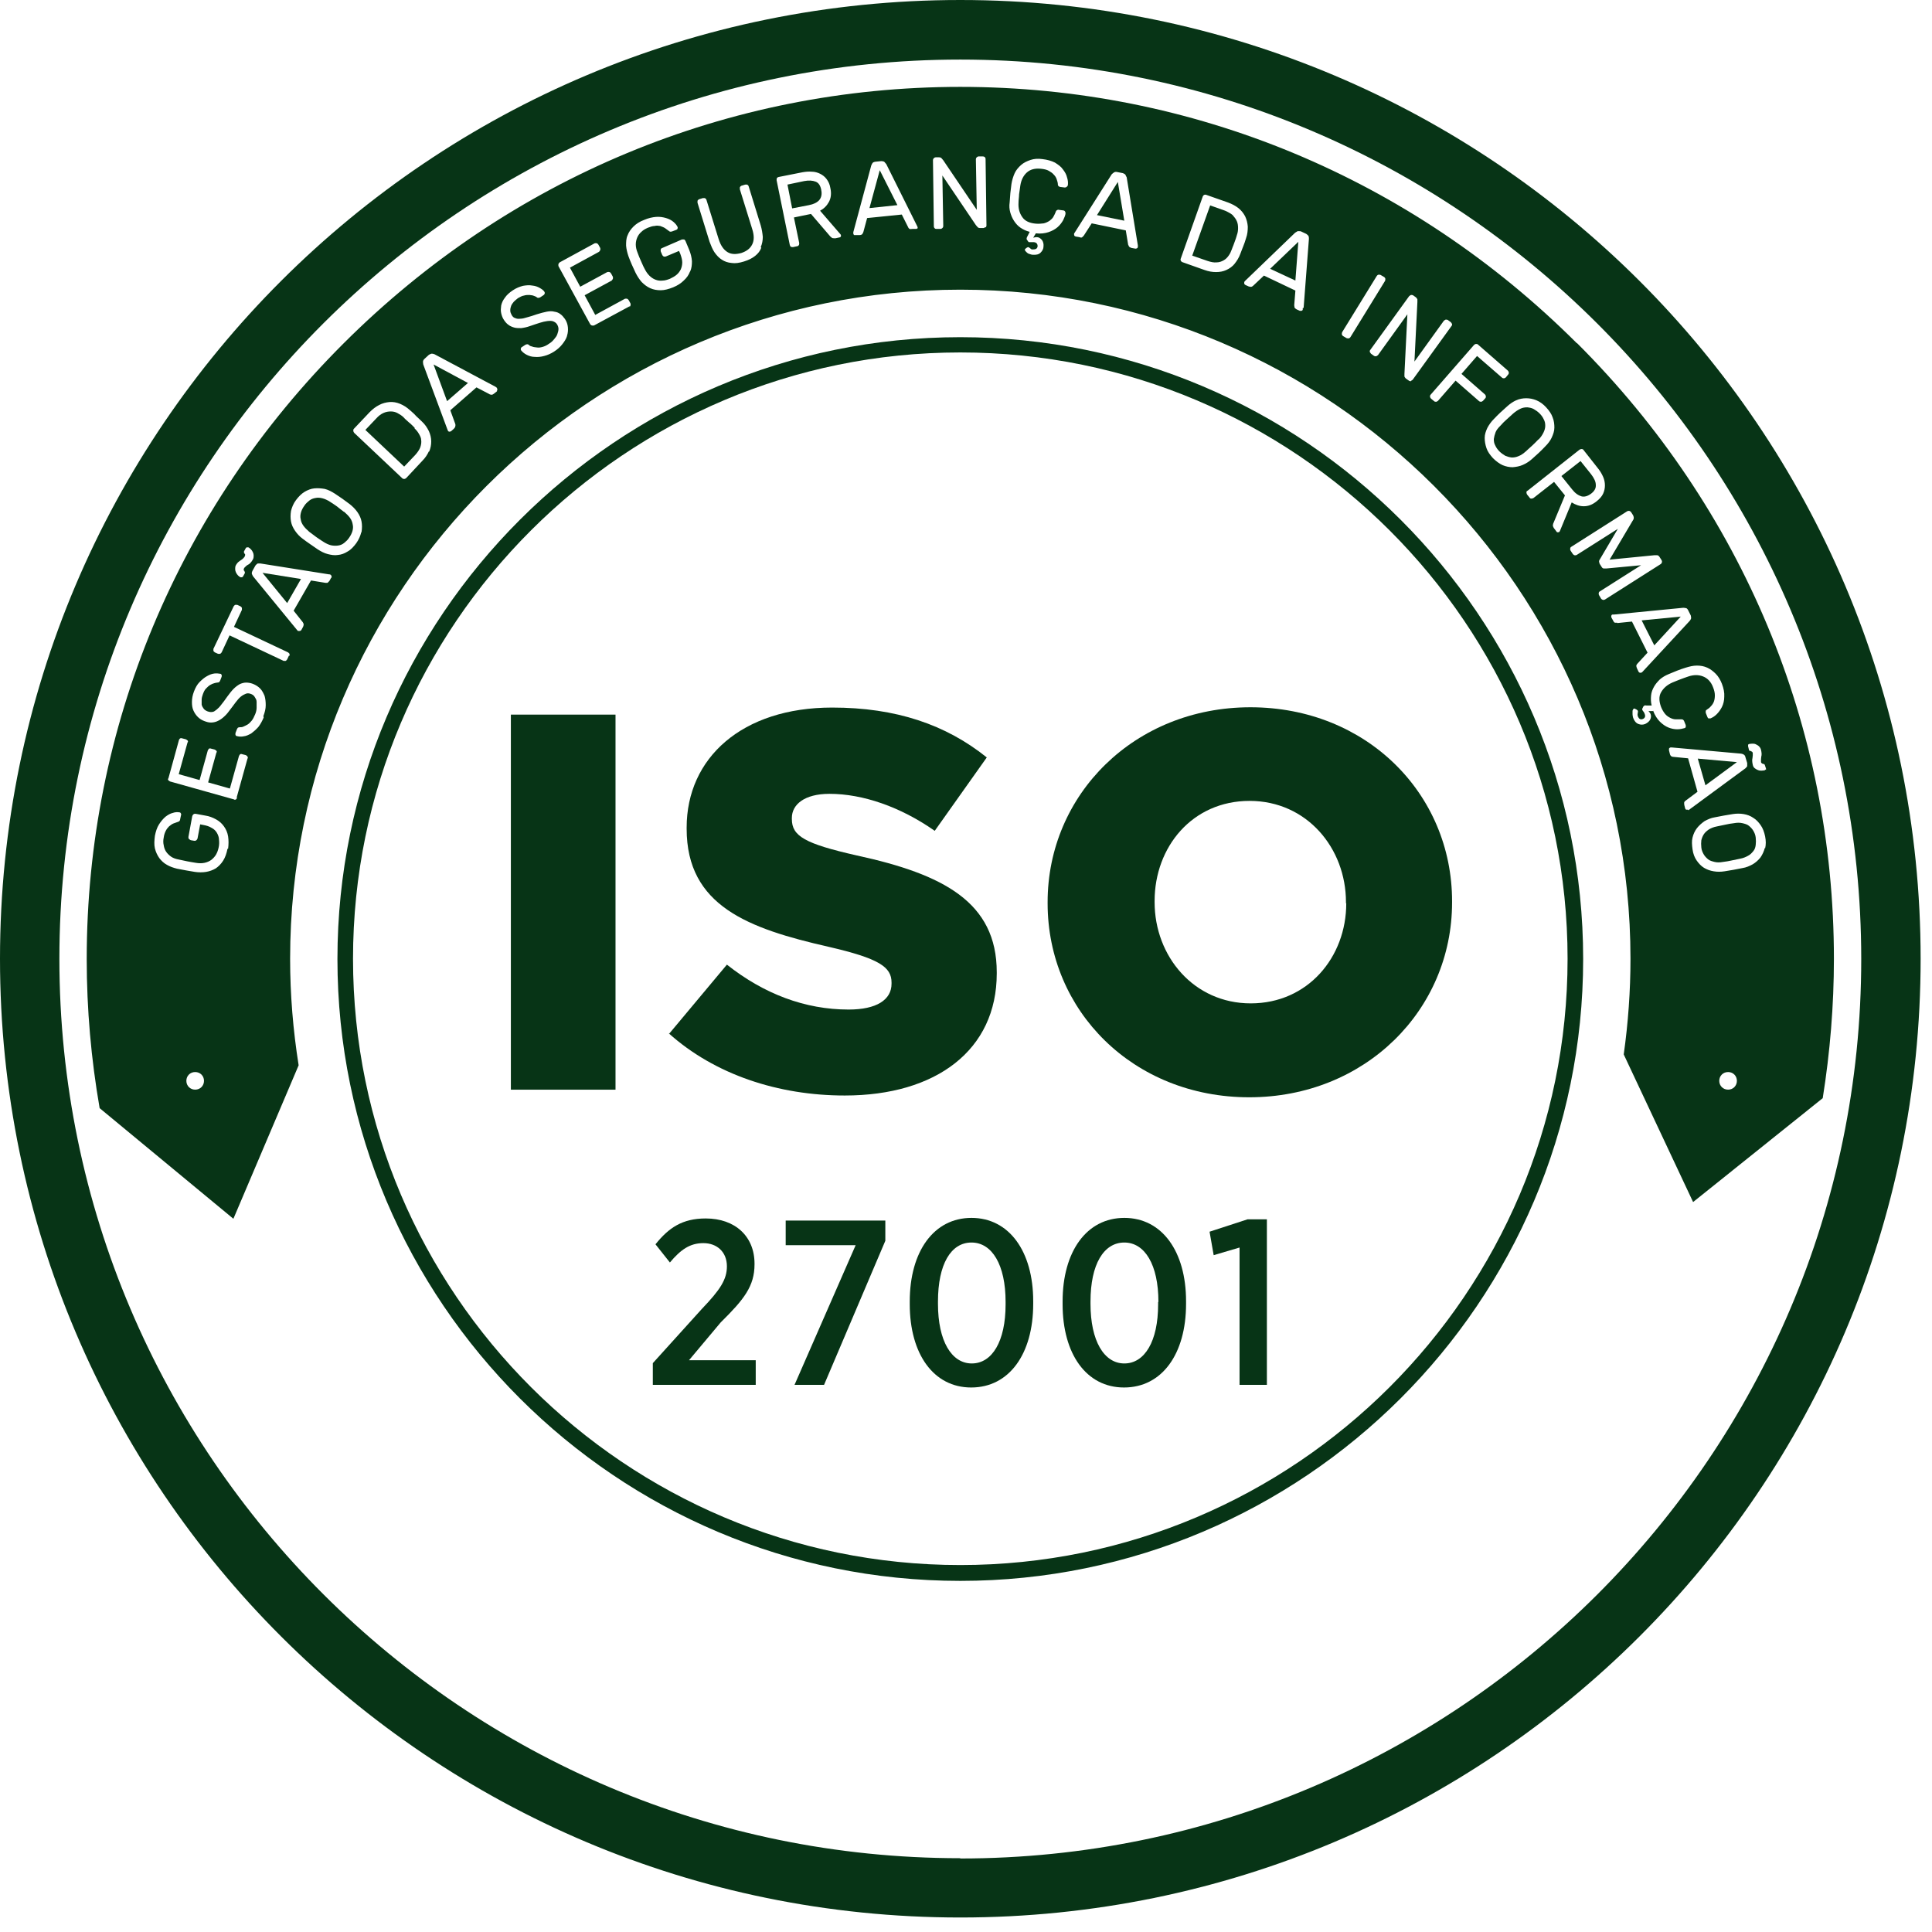 <?xml version="1.0" encoding="UTF-8"?> <svg xmlns="http://www.w3.org/2000/svg" width="61" height="61" viewBox="0 0 61 61" fill="none"><path d="M30.32 0C13.569 0 0 13.556 0 30.271C0 46.986 13.578 60.542 30.32 60.542C47.063 60.542 60.641 46.986 60.641 30.271C60.641 13.556 47.072 0 30.32 0ZM30.32 58.67C14.636 58.67 1.875 45.93 1.875 30.271C1.875 14.612 14.636 1.881 30.32 1.881C46.005 1.881 58.766 14.621 58.766 30.28C58.766 45.939 46.005 58.679 30.32 58.679V58.67Z" fill="#073416"></path><path d="M30.32 49.914C19.471 49.914 10.654 41.103 10.654 30.28C10.654 19.458 19.48 10.646 30.32 10.646C41.16 10.646 49.986 19.458 49.986 30.28C49.986 41.103 41.16 49.914 30.32 49.914ZM30.32 11.128C19.749 11.128 11.146 19.718 11.146 30.271C11.146 40.825 19.749 49.414 30.32 49.414C40.891 49.414 49.494 40.825 49.494 30.271C49.494 19.718 40.891 11.128 30.32 11.128Z" fill="#073416"></path><path d="M49.921 15.669C50.023 15.697 50.125 15.669 50.237 15.586C50.348 15.502 50.394 15.41 50.385 15.308C50.385 15.206 50.33 15.095 50.237 14.974L49.903 14.557L49.299 15.03L49.633 15.447C49.726 15.567 49.828 15.641 49.93 15.669H49.921Z" fill="#073416"></path><path d="M10.858 16.16C10.784 16.104 10.709 16.048 10.644 15.993C10.579 15.946 10.496 15.891 10.422 15.844C10.338 15.789 10.255 15.752 10.18 15.733C10.106 15.715 10.032 15.705 9.958 15.724C9.893 15.733 9.818 15.761 9.763 15.807C9.707 15.854 9.651 15.9 9.605 15.974C9.558 16.039 9.521 16.113 9.503 16.178C9.484 16.252 9.475 16.317 9.494 16.391C9.503 16.465 9.531 16.53 9.577 16.595C9.623 16.66 9.688 16.725 9.763 16.79C9.837 16.845 9.911 16.901 9.985 16.956C10.05 17.003 10.134 17.058 10.208 17.105C10.292 17.16 10.375 17.197 10.449 17.216C10.533 17.234 10.607 17.234 10.672 17.225C10.746 17.216 10.811 17.188 10.867 17.142C10.923 17.095 10.978 17.049 11.025 16.975C11.071 16.91 11.108 16.836 11.127 16.771C11.146 16.706 11.155 16.632 11.136 16.558C11.127 16.493 11.099 16.419 11.053 16.354C11.006 16.289 10.941 16.224 10.867 16.16H10.858Z" fill="#073416"></path><path d="M38.933 6.801C38.868 6.746 38.784 6.699 38.682 6.653L38.209 6.486L37.643 8.071L38.125 8.238C38.237 8.275 38.329 8.293 38.413 8.284C38.496 8.284 38.571 8.256 38.636 8.219C38.701 8.182 38.747 8.136 38.793 8.071C38.84 8.006 38.868 7.941 38.895 7.867C38.914 7.821 38.923 7.784 38.942 7.746C38.951 7.709 38.97 7.682 38.979 7.645C38.988 7.607 39.007 7.58 39.016 7.543C39.025 7.506 39.044 7.468 39.053 7.422C39.081 7.348 39.09 7.274 39.09 7.2C39.09 7.126 39.081 7.052 39.053 6.987C39.025 6.922 38.979 6.857 38.923 6.801H38.933Z" fill="#073416"></path><path d="M48.575 13.88C48.65 13.806 48.696 13.732 48.733 13.658C48.77 13.584 48.789 13.51 48.789 13.445C48.789 13.371 48.779 13.306 48.742 13.241C48.714 13.176 48.668 13.111 48.612 13.056C48.557 13 48.492 12.954 48.427 12.917C48.362 12.88 48.297 12.87 48.223 12.861C48.148 12.861 48.074 12.87 48 12.907C47.926 12.944 47.851 12.991 47.777 13.056C47.703 13.12 47.638 13.185 47.573 13.241C47.508 13.297 47.443 13.361 47.378 13.436C47.304 13.51 47.248 13.575 47.22 13.649C47.192 13.723 47.174 13.797 47.165 13.862C47.165 13.936 47.174 14.001 47.211 14.066C47.239 14.13 47.285 14.195 47.341 14.251C47.397 14.306 47.462 14.353 47.526 14.39C47.592 14.418 47.656 14.436 47.731 14.445C47.805 14.445 47.87 14.436 47.953 14.399C48.028 14.371 48.102 14.316 48.176 14.251C48.25 14.186 48.315 14.121 48.38 14.066C48.445 14.01 48.501 13.945 48.575 13.871V13.88Z" fill="#073416"></path><path d="M25.93 5.995C25.902 5.856 25.847 5.773 25.754 5.736C25.661 5.699 25.54 5.689 25.392 5.717L24.863 5.828L25.011 6.579L25.54 6.477C25.689 6.449 25.8 6.393 25.865 6.319C25.93 6.245 25.958 6.134 25.93 6.004V5.995Z" fill="#073416"></path><path d="M27.452 6.57L28.334 6.477L27.777 5.374L27.452 6.57Z" fill="#073416"></path><path d="M13.095 13.509C13.095 13.509 13.03 13.444 13.002 13.417C12.974 13.389 12.946 13.361 12.918 13.343C12.891 13.315 12.863 13.296 12.835 13.268C12.807 13.241 12.77 13.213 12.742 13.176C12.687 13.12 12.621 13.083 12.556 13.046C12.492 13.009 12.417 12.991 12.343 12.991C12.269 12.991 12.195 13 12.111 13.037C12.027 13.074 11.953 13.13 11.879 13.213L11.536 13.574L12.761 14.732L13.113 14.362C13.188 14.278 13.243 14.195 13.271 14.121C13.299 14.037 13.308 13.963 13.299 13.899C13.299 13.824 13.262 13.759 13.225 13.695C13.188 13.63 13.141 13.574 13.085 13.519L13.095 13.509Z" fill="#073416"></path><path d="M40.9 8.858L40.993 7.635L40.102 8.487L40.9 8.858Z" fill="#073416"></path><path d="M14.116 12.666L14.775 12.092L13.689 11.508L14.116 12.666Z" fill="#073416"></path><path d="M9.067 19.041L9.503 18.281L8.288 18.086L9.067 19.041Z" fill="#073416"></path><path d="M55.36 26.232C55.322 26.167 55.276 26.121 55.22 26.074C55.165 26.028 55.09 26.009 55.016 25.991C54.933 25.972 54.849 25.972 54.747 25.991C54.654 26 54.562 26.019 54.478 26.037C54.394 26.056 54.302 26.074 54.209 26.093C54.107 26.111 54.023 26.148 53.958 26.186C53.893 26.232 53.838 26.278 53.8 26.334C53.763 26.389 53.736 26.454 53.717 26.528C53.708 26.602 53.708 26.677 53.717 26.76C53.726 26.843 53.754 26.908 53.791 26.973C53.828 27.038 53.875 27.084 53.93 27.131C53.986 27.177 54.06 27.195 54.135 27.214C54.209 27.233 54.302 27.233 54.404 27.214C54.496 27.205 54.589 27.186 54.673 27.168C54.756 27.149 54.849 27.131 54.942 27.112C55.044 27.094 55.128 27.056 55.193 27.019C55.267 26.982 55.313 26.927 55.36 26.871C55.406 26.816 55.425 26.751 55.434 26.677C55.443 26.602 55.443 26.528 55.434 26.445C55.425 26.362 55.397 26.297 55.36 26.232Z" fill="#073416"></path><path d="M53.847 24.795L54.84 24.063L53.605 23.952L53.847 24.795Z" fill="#073416"></path><path d="M34.635 6.792L35.498 6.968L35.294 5.745L34.635 6.792Z" fill="#073416"></path><path d="M53.067 19.468L51.833 19.588L52.232 20.376L53.067 19.468Z" fill="#073416"></path><path d="M16.13 22.563H19.434V34.405H16.13V22.563Z" fill="#073416"></path><path d="M21.123 32.644L22.951 30.457C24.121 31.383 25.42 31.875 26.794 31.875C27.675 31.875 28.149 31.569 28.149 31.059V31.022C28.149 30.531 27.759 30.262 26.153 29.892C23.629 29.317 21.68 28.604 21.68 26.167V26.13C21.68 23.934 23.425 22.34 26.274 22.34C28.288 22.34 29.866 22.878 31.156 23.915L29.513 26.232C28.427 25.472 27.239 25.064 26.19 25.064C25.392 25.064 25.002 25.407 25.002 25.824V25.861C25.002 26.398 25.411 26.639 27.053 27.01C29.782 27.603 31.471 28.483 31.471 30.698V30.735C31.471 33.153 29.559 34.589 26.673 34.589C24.576 34.589 22.571 33.931 21.114 32.625L21.123 32.644Z" fill="#073416"></path><path d="M33.077 28.521V28.484C33.077 25.083 35.824 22.331 39.48 22.331C43.137 22.331 45.847 25.055 45.847 28.456V28.493C45.847 31.893 43.1 34.645 39.443 34.645C35.787 34.645 33.077 31.921 33.077 28.521ZM42.497 28.521V28.484C42.497 26.779 41.262 25.287 39.453 25.287C37.643 25.287 36.455 26.742 36.455 28.447V28.484C36.455 30.189 37.689 31.68 39.49 31.68C41.29 31.68 42.506 30.226 42.506 28.521H42.497Z" fill="#073416"></path><path d="M49.791 10.841C44.557 5.616 37.643 2.743 30.32 2.743C22.998 2.743 16.084 5.616 10.849 10.841C5.615 16.067 2.738 22.97 2.738 30.281C2.738 31.865 2.877 33.44 3.146 34.988L7.369 38.481L9.429 33.635C9.253 32.523 9.16 31.402 9.16 30.271C9.16 18.625 18.654 9.146 30.32 9.146C41.986 9.146 51.48 18.625 51.48 30.271C51.48 31.291 51.406 32.301 51.267 33.292L53.457 37.953L57.55 34.673C57.782 33.218 57.903 31.745 57.903 30.271C57.903 22.961 55.026 16.058 49.791 10.832V10.841ZM7.452 17.837C7.452 17.837 7.499 17.763 7.527 17.744C7.555 17.726 7.582 17.698 7.601 17.689C7.629 17.67 7.647 17.661 7.666 17.642C7.684 17.624 7.703 17.605 7.722 17.578C7.731 17.559 7.74 17.54 7.74 17.522C7.74 17.503 7.74 17.494 7.722 17.485C7.722 17.476 7.712 17.466 7.703 17.448C7.703 17.439 7.703 17.429 7.703 17.411L7.759 17.309C7.759 17.309 7.777 17.281 7.796 17.281C7.814 17.281 7.824 17.281 7.842 17.281C7.861 17.29 7.889 17.309 7.916 17.337C7.944 17.364 7.963 17.392 7.981 17.429C8 17.466 8.009 17.503 8.009 17.54C8.009 17.578 8.009 17.624 7.981 17.67C7.954 17.716 7.935 17.744 7.907 17.772C7.879 17.8 7.861 17.818 7.833 17.828C7.805 17.846 7.787 17.855 7.768 17.874C7.749 17.892 7.731 17.911 7.712 17.93C7.703 17.948 7.694 17.967 7.694 17.985C7.694 17.994 7.694 18.013 7.712 18.022C7.712 18.032 7.722 18.041 7.731 18.059C7.731 18.069 7.731 18.078 7.731 18.096L7.675 18.198C7.675 18.198 7.657 18.226 7.638 18.226C7.619 18.226 7.61 18.226 7.592 18.226C7.573 18.217 7.545 18.198 7.517 18.171C7.49 18.143 7.471 18.115 7.452 18.078C7.434 18.041 7.425 18.004 7.425 17.967C7.425 17.93 7.425 17.883 7.452 17.837ZM6.162 34.404C6.005 34.404 5.884 34.283 5.884 34.126C5.884 33.968 6.005 33.848 6.162 33.848C6.32 33.848 6.441 33.968 6.441 34.126C6.441 34.283 6.32 34.404 6.162 34.404ZM7.183 26.797C7.155 26.945 7.109 27.075 7.044 27.177C6.979 27.279 6.896 27.362 6.812 27.418C6.719 27.473 6.617 27.51 6.506 27.529C6.394 27.547 6.274 27.547 6.153 27.529C5.968 27.501 5.782 27.464 5.587 27.427C5.476 27.399 5.364 27.362 5.271 27.306C5.169 27.251 5.095 27.177 5.03 27.093C4.965 27.001 4.919 26.899 4.891 26.788C4.863 26.667 4.872 26.537 4.891 26.389C4.919 26.25 4.956 26.13 5.021 26.028C5.086 25.926 5.151 25.852 5.225 25.787C5.299 25.731 5.374 25.685 5.457 25.666C5.531 25.639 5.606 25.639 5.661 25.648C5.68 25.648 5.698 25.657 5.708 25.676C5.717 25.694 5.726 25.713 5.717 25.731L5.689 25.861C5.689 25.907 5.661 25.935 5.633 25.944C5.578 25.963 5.522 25.982 5.476 26C5.429 26.018 5.383 26.056 5.336 26.093C5.299 26.13 5.262 26.176 5.234 26.232C5.206 26.287 5.179 26.361 5.169 26.445C5.151 26.528 5.151 26.611 5.169 26.686C5.179 26.76 5.206 26.834 5.244 26.89C5.281 26.945 5.336 27.001 5.401 27.047C5.466 27.093 5.55 27.121 5.652 27.14C5.745 27.158 5.838 27.177 5.912 27.195C5.995 27.214 6.079 27.223 6.181 27.242C6.283 27.26 6.376 27.26 6.459 27.242C6.543 27.223 6.608 27.195 6.673 27.149C6.729 27.103 6.784 27.047 6.821 26.982C6.858 26.917 6.886 26.843 6.905 26.75C6.923 26.667 6.923 26.584 6.914 26.51C6.914 26.436 6.886 26.361 6.849 26.297C6.812 26.232 6.756 26.176 6.682 26.139C6.608 26.093 6.524 26.065 6.413 26.046L6.32 26.028L6.237 26.473C6.237 26.473 6.218 26.519 6.2 26.528C6.181 26.547 6.162 26.547 6.135 26.547L6.023 26.528C6.023 26.528 5.986 26.51 5.968 26.491C5.949 26.473 5.949 26.454 5.949 26.426L6.07 25.768C6.07 25.768 6.088 25.722 6.107 25.713C6.125 25.694 6.144 25.694 6.172 25.694L6.478 25.75C6.608 25.768 6.719 25.815 6.821 25.87C6.923 25.926 7.007 26 7.072 26.093C7.137 26.185 7.183 26.287 7.202 26.408C7.22 26.528 7.22 26.658 7.202 26.797H7.183ZM7.49 25.185C7.49 25.185 7.471 25.222 7.452 25.24C7.434 25.25 7.406 25.259 7.387 25.24L5.374 24.675C5.374 24.675 5.336 24.657 5.318 24.638C5.299 24.619 5.299 24.592 5.318 24.573L5.652 23.359C5.652 23.359 5.671 23.322 5.689 23.313C5.708 23.304 5.735 23.304 5.754 23.313L5.865 23.341C5.865 23.341 5.903 23.359 5.921 23.378C5.94 23.396 5.94 23.424 5.921 23.443L5.643 24.443L6.302 24.629L6.561 23.693C6.561 23.693 6.58 23.656 6.599 23.637C6.617 23.628 6.645 23.628 6.664 23.637L6.775 23.665C6.775 23.665 6.812 23.684 6.831 23.702C6.849 23.721 6.849 23.748 6.831 23.767L6.571 24.703L7.258 24.897L7.545 23.869C7.545 23.869 7.564 23.832 7.582 23.813C7.601 23.804 7.629 23.804 7.647 23.813L7.759 23.841C7.759 23.841 7.796 23.86 7.814 23.887C7.824 23.906 7.833 23.934 7.814 23.952L7.471 25.185H7.49ZM8.325 22.655C8.278 22.766 8.223 22.868 8.158 22.952C8.084 23.035 8.009 23.1 7.935 23.155C7.851 23.202 7.777 23.239 7.694 23.248C7.61 23.267 7.536 23.257 7.471 23.239C7.452 23.239 7.443 23.22 7.434 23.202C7.434 23.183 7.434 23.165 7.434 23.146L7.48 23.026C7.48 23.026 7.499 22.989 7.508 22.979C7.517 22.97 7.545 22.961 7.573 22.961C7.61 22.961 7.647 22.961 7.684 22.942C7.722 22.924 7.768 22.905 7.814 22.878C7.861 22.85 7.907 22.803 7.944 22.757C7.991 22.701 8.019 22.637 8.056 22.553C8.084 22.488 8.102 22.414 8.102 22.349C8.102 22.285 8.102 22.22 8.102 22.155C8.102 22.09 8.065 22.044 8.037 21.997C8.009 21.951 7.963 21.923 7.907 21.905C7.851 21.886 7.805 21.886 7.759 21.905C7.712 21.923 7.657 21.951 7.601 21.997C7.545 22.044 7.49 22.108 7.434 22.183C7.378 22.257 7.313 22.349 7.239 22.442C7.174 22.535 7.109 22.599 7.044 22.655C6.979 22.711 6.914 22.748 6.849 22.776C6.784 22.803 6.719 22.813 6.654 22.813C6.589 22.813 6.524 22.794 6.45 22.766C6.376 22.738 6.311 22.701 6.246 22.637C6.19 22.581 6.144 22.516 6.107 22.433C6.07 22.349 6.06 22.266 6.06 22.164C6.06 22.062 6.079 21.951 6.125 21.831C6.172 21.71 6.227 21.608 6.302 21.534C6.376 21.46 6.45 21.395 6.534 21.349C6.617 21.302 6.691 21.274 6.766 21.265C6.84 21.256 6.905 21.265 6.961 21.274C6.979 21.274 6.988 21.293 6.998 21.312C7.007 21.33 6.998 21.349 6.998 21.367L6.951 21.488C6.951 21.488 6.933 21.525 6.923 21.534C6.914 21.543 6.886 21.552 6.858 21.552C6.831 21.552 6.803 21.562 6.766 21.571C6.729 21.58 6.682 21.599 6.636 21.627C6.589 21.654 6.552 21.692 6.506 21.738C6.459 21.784 6.432 21.849 6.404 21.923C6.385 21.979 6.367 22.034 6.367 22.09C6.367 22.145 6.367 22.201 6.367 22.247C6.376 22.294 6.404 22.34 6.432 22.377C6.459 22.414 6.506 22.442 6.552 22.46C6.608 22.479 6.654 22.488 6.701 22.479C6.747 22.479 6.793 22.442 6.84 22.405C6.886 22.368 6.942 22.312 6.988 22.247C7.044 22.183 7.1 22.099 7.174 21.997C7.248 21.895 7.313 21.812 7.378 21.747C7.443 21.682 7.508 21.636 7.573 21.599C7.638 21.571 7.703 21.552 7.768 21.552C7.833 21.552 7.907 21.562 7.981 21.59C8.074 21.627 8.148 21.673 8.213 21.738C8.278 21.803 8.316 21.886 8.353 21.969C8.38 22.062 8.39 22.155 8.39 22.266C8.39 22.377 8.362 22.488 8.316 22.609L8.325 22.655ZM9.123 20.7L9.067 20.82C9.067 20.82 9.039 20.858 9.021 20.867C9.002 20.867 8.974 20.867 8.956 20.867L7.248 20.061L6.998 20.598C6.998 20.598 6.97 20.635 6.951 20.644C6.923 20.644 6.905 20.644 6.886 20.644L6.784 20.598C6.784 20.598 6.747 20.57 6.738 20.552C6.738 20.533 6.738 20.506 6.738 20.487L7.378 19.143C7.378 19.143 7.406 19.106 7.425 19.097C7.443 19.097 7.471 19.097 7.49 19.097L7.592 19.143C7.592 19.143 7.629 19.171 7.638 19.19C7.638 19.208 7.638 19.236 7.638 19.255L7.387 19.792L9.095 20.598C9.095 20.598 9.132 20.626 9.142 20.644C9.142 20.663 9.142 20.691 9.142 20.709L9.123 20.7ZM10.459 18.235L10.404 18.337C10.404 18.337 10.357 18.393 10.339 18.402C10.311 18.402 10.292 18.402 10.274 18.402L9.819 18.328L9.271 19.282L9.559 19.644C9.559 19.644 9.578 19.681 9.587 19.699C9.587 19.718 9.587 19.755 9.568 19.792L9.513 19.894C9.513 19.894 9.485 19.922 9.466 19.922C9.448 19.922 9.429 19.922 9.411 19.922C9.401 19.922 9.392 19.903 9.374 19.885L7.991 18.198C7.991 18.198 7.963 18.152 7.954 18.124C7.944 18.096 7.954 18.059 7.972 18.022L8.065 17.855C8.065 17.855 8.111 17.8 8.139 17.791C8.167 17.791 8.195 17.791 8.223 17.791L10.385 18.134C10.385 18.134 10.422 18.134 10.431 18.143C10.45 18.152 10.459 18.171 10.469 18.189C10.469 18.208 10.469 18.226 10.469 18.245L10.459 18.235ZM11.406 16.808C11.378 16.92 11.332 17.031 11.248 17.151C11.165 17.262 11.081 17.355 10.979 17.411C10.877 17.476 10.775 17.513 10.673 17.522C10.562 17.54 10.459 17.522 10.348 17.494C10.237 17.466 10.135 17.411 10.033 17.346C9.875 17.235 9.717 17.133 9.559 17.012C9.457 16.938 9.383 16.855 9.318 16.762C9.253 16.669 9.206 16.568 9.188 16.466C9.169 16.364 9.169 16.253 9.188 16.132C9.216 16.021 9.262 15.9 9.346 15.789C9.429 15.678 9.522 15.585 9.615 15.53C9.708 15.474 9.819 15.428 9.93 15.419C10.042 15.409 10.144 15.419 10.255 15.437C10.367 15.465 10.469 15.521 10.571 15.585C10.729 15.687 10.886 15.799 11.044 15.919C11.137 15.993 11.22 16.076 11.285 16.169C11.35 16.262 11.397 16.364 11.415 16.466C11.434 16.568 11.434 16.679 11.415 16.799L11.406 16.808ZM13.541 14.251C13.494 14.353 13.429 14.455 13.336 14.548L12.826 15.094C12.826 15.094 12.789 15.122 12.77 15.122C12.752 15.122 12.724 15.122 12.705 15.104L11.183 13.667C11.183 13.667 11.155 13.63 11.155 13.602C11.155 13.575 11.155 13.556 11.174 13.538L11.675 13.009C11.768 12.917 11.861 12.843 11.972 12.787C12.074 12.732 12.186 12.704 12.297 12.694C12.408 12.685 12.52 12.704 12.631 12.75C12.742 12.796 12.845 12.861 12.947 12.954C13.021 13.019 13.086 13.074 13.132 13.13C13.188 13.176 13.244 13.241 13.318 13.306C13.42 13.399 13.485 13.501 13.541 13.612C13.587 13.714 13.615 13.825 13.615 13.936C13.615 14.047 13.596 14.149 13.55 14.26L13.541 14.251ZM15.694 12.352L15.601 12.426C15.601 12.426 15.545 12.472 15.517 12.463C15.49 12.454 15.471 12.463 15.452 12.444L15.044 12.231L14.218 12.954L14.376 13.389C14.376 13.389 14.385 13.427 14.376 13.454C14.376 13.482 14.357 13.51 14.329 13.538L14.246 13.612C14.246 13.612 14.218 13.63 14.19 13.63C14.172 13.63 14.153 13.621 14.144 13.602C14.144 13.602 14.135 13.584 14.125 13.556L13.364 11.508C13.364 11.508 13.355 11.453 13.355 11.425C13.355 11.388 13.373 11.36 13.401 11.332L13.541 11.203C13.541 11.203 13.606 11.166 13.633 11.166C13.661 11.166 13.689 11.175 13.717 11.184L15.647 12.213C15.647 12.213 15.675 12.231 15.684 12.241C15.694 12.259 15.703 12.277 15.703 12.296C15.703 12.315 15.703 12.333 15.684 12.342L15.694 12.352ZM17.903 10.61C17.875 10.702 17.819 10.786 17.754 10.869C17.689 10.953 17.596 11.036 17.494 11.101C17.392 11.166 17.29 11.212 17.179 11.24C17.077 11.268 16.974 11.277 16.882 11.268C16.789 11.268 16.705 11.24 16.631 11.203C16.557 11.166 16.501 11.119 16.455 11.064C16.445 11.045 16.436 11.027 16.445 11.008C16.445 10.99 16.455 10.971 16.473 10.962L16.585 10.888C16.585 10.888 16.622 10.869 16.64 10.869C16.659 10.869 16.677 10.869 16.705 10.897C16.733 10.925 16.77 10.934 16.807 10.943C16.845 10.962 16.9 10.962 16.956 10.971C17.012 10.98 17.067 10.971 17.132 10.953C17.197 10.934 17.262 10.906 17.336 10.851C17.401 10.814 17.448 10.767 17.494 10.712C17.541 10.656 17.578 10.61 17.596 10.554C17.615 10.498 17.633 10.443 17.633 10.387C17.633 10.332 17.615 10.285 17.587 10.239C17.559 10.193 17.513 10.165 17.466 10.146C17.42 10.128 17.355 10.128 17.281 10.137C17.206 10.146 17.132 10.165 17.04 10.193C16.947 10.221 16.845 10.258 16.733 10.295C16.631 10.332 16.538 10.35 16.455 10.36C16.371 10.36 16.297 10.36 16.232 10.341C16.167 10.322 16.102 10.295 16.056 10.258C16 10.221 15.954 10.165 15.916 10.109C15.87 10.044 15.842 9.97 15.824 9.887C15.805 9.804 15.814 9.729 15.824 9.646C15.842 9.563 15.879 9.479 15.944 9.396C16 9.313 16.084 9.238 16.195 9.164C16.306 9.09 16.408 9.053 16.51 9.025C16.613 9.007 16.715 8.998 16.807 9.016C16.9 9.025 16.974 9.053 17.04 9.09C17.104 9.127 17.16 9.164 17.188 9.211C17.197 9.229 17.206 9.248 17.197 9.266C17.197 9.285 17.179 9.303 17.169 9.313L17.058 9.387C17.058 9.387 17.021 9.405 17.002 9.405C16.984 9.405 16.965 9.405 16.937 9.377C16.919 9.368 16.891 9.35 16.854 9.34C16.817 9.322 16.77 9.322 16.715 9.313C16.659 9.313 16.603 9.313 16.548 9.331C16.483 9.34 16.418 9.377 16.353 9.414C16.306 9.452 16.26 9.489 16.223 9.526C16.186 9.572 16.158 9.609 16.139 9.655C16.121 9.702 16.111 9.748 16.111 9.804C16.111 9.859 16.13 9.896 16.158 9.952C16.186 9.998 16.223 10.035 16.269 10.044C16.306 10.063 16.362 10.072 16.427 10.063C16.492 10.063 16.566 10.044 16.65 10.017C16.733 9.998 16.835 9.961 16.947 9.924C17.067 9.887 17.169 9.859 17.262 9.841C17.355 9.822 17.439 9.822 17.503 9.841C17.578 9.85 17.643 9.878 17.689 9.915C17.745 9.952 17.791 10.008 17.838 10.072C17.893 10.156 17.921 10.239 17.93 10.332C17.94 10.424 17.93 10.517 17.903 10.601V10.61ZM19.889 9.665L18.756 10.276C18.756 10.276 18.71 10.285 18.691 10.276C18.673 10.276 18.654 10.258 18.636 10.239L17.633 8.404C17.633 8.404 17.624 8.358 17.633 8.34C17.633 8.321 17.652 8.303 17.671 8.284L18.775 7.682C18.775 7.682 18.821 7.673 18.84 7.682C18.858 7.682 18.877 7.7 18.896 7.728L18.951 7.83C18.951 7.83 18.961 7.876 18.951 7.895C18.942 7.913 18.933 7.932 18.914 7.95L17.995 8.451L18.32 9.053L19.174 8.59C19.174 8.59 19.22 8.581 19.239 8.59C19.258 8.59 19.276 8.608 19.295 8.636L19.35 8.738C19.35 8.738 19.36 8.784 19.35 8.803C19.341 8.821 19.332 8.84 19.313 8.859L18.459 9.322L18.794 9.943L19.731 9.433C19.731 9.433 19.777 9.424 19.796 9.433C19.814 9.433 19.833 9.452 19.852 9.479L19.907 9.581C19.907 9.581 19.916 9.628 19.907 9.646C19.898 9.665 19.889 9.683 19.87 9.702L19.889 9.665ZM21.782 8.581C21.745 8.682 21.68 8.775 21.587 8.859C21.503 8.942 21.392 9.016 21.253 9.072C21.114 9.127 20.984 9.164 20.863 9.164C20.742 9.164 20.631 9.146 20.529 9.099C20.427 9.053 20.343 8.988 20.26 8.905C20.186 8.821 20.121 8.72 20.065 8.608C19.981 8.432 19.907 8.266 19.842 8.089C19.805 7.978 19.777 7.867 19.768 7.756C19.768 7.645 19.768 7.534 19.814 7.432C19.852 7.33 19.916 7.237 20 7.154C20.084 7.07 20.195 6.996 20.343 6.941C20.473 6.885 20.603 6.857 20.715 6.848C20.826 6.839 20.937 6.857 21.03 6.885C21.123 6.913 21.197 6.95 21.262 7.005C21.327 7.061 21.364 7.107 21.392 7.163C21.401 7.181 21.401 7.2 21.392 7.218C21.392 7.237 21.374 7.246 21.355 7.256L21.234 7.302C21.188 7.32 21.151 7.32 21.132 7.302C21.086 7.265 21.04 7.237 20.993 7.2C20.947 7.172 20.891 7.154 20.845 7.135C20.789 7.126 20.733 7.117 20.668 7.135C20.603 7.135 20.529 7.163 20.455 7.191C20.371 7.228 20.306 7.265 20.251 7.32C20.195 7.367 20.148 7.432 20.121 7.496C20.093 7.561 20.074 7.635 20.074 7.719C20.074 7.802 20.093 7.886 20.13 7.978C20.167 8.071 20.195 8.154 20.232 8.228C20.269 8.303 20.297 8.386 20.343 8.469C20.39 8.562 20.436 8.636 20.501 8.701C20.557 8.757 20.622 8.803 20.696 8.831C20.77 8.859 20.835 8.868 20.919 8.859C20.993 8.859 21.077 8.831 21.151 8.803C21.225 8.766 21.299 8.729 21.355 8.682C21.411 8.636 21.457 8.581 21.494 8.506C21.522 8.442 21.541 8.367 21.541 8.284C21.541 8.201 21.513 8.108 21.476 8.006L21.439 7.923L21.021 8.099C21.021 8.099 20.974 8.108 20.956 8.099C20.937 8.089 20.919 8.071 20.91 8.052L20.863 7.941C20.863 7.941 20.854 7.895 20.863 7.876C20.863 7.858 20.882 7.839 20.91 7.83L21.531 7.561C21.531 7.561 21.578 7.561 21.596 7.561C21.615 7.561 21.633 7.589 21.643 7.608L21.763 7.895C21.81 8.015 21.838 8.127 21.847 8.247C21.847 8.358 21.838 8.469 21.791 8.571L21.782 8.581ZM24.037 7.821C24 7.923 23.935 8.006 23.842 8.08C23.749 8.154 23.638 8.21 23.49 8.256C23.341 8.303 23.211 8.321 23.1 8.303C22.979 8.293 22.877 8.256 22.794 8.201C22.701 8.145 22.627 8.062 22.561 7.969C22.497 7.876 22.45 7.756 22.404 7.635L22.023 6.403C22.023 6.403 22.023 6.357 22.023 6.338C22.032 6.32 22.051 6.301 22.07 6.292L22.19 6.255C22.19 6.255 22.237 6.255 22.255 6.255C22.274 6.264 22.292 6.283 22.302 6.301L22.691 7.552C22.756 7.756 22.849 7.886 22.97 7.96C23.09 8.034 23.239 8.034 23.406 7.988C23.573 7.932 23.684 7.849 23.749 7.719C23.814 7.589 23.814 7.432 23.749 7.228L23.36 5.977C23.36 5.977 23.36 5.931 23.36 5.912C23.369 5.893 23.387 5.875 23.406 5.866L23.527 5.829C23.527 5.829 23.573 5.829 23.592 5.829C23.61 5.838 23.629 5.856 23.638 5.884L24.019 7.117C24.056 7.246 24.074 7.367 24.084 7.478C24.084 7.589 24.065 7.7 24.019 7.802L24.037 7.821ZM26.552 7.469C26.552 7.469 26.524 7.496 26.506 7.496L26.376 7.524C26.376 7.524 26.302 7.524 26.274 7.515C26.246 7.496 26.237 7.478 26.218 7.469L25.606 6.755L25.067 6.866L25.234 7.673C25.234 7.673 25.234 7.719 25.225 7.737C25.206 7.756 25.197 7.774 25.169 7.774L25.04 7.802C25.04 7.802 24.993 7.802 24.974 7.793C24.956 7.784 24.947 7.765 24.937 7.737L24.52 5.69C24.52 5.69 24.52 5.643 24.529 5.625C24.538 5.606 24.557 5.597 24.585 5.588L25.336 5.439C25.439 5.421 25.541 5.412 25.633 5.421C25.726 5.421 25.819 5.449 25.893 5.486C25.968 5.523 26.042 5.578 26.098 5.653C26.153 5.727 26.2 5.819 26.218 5.94C26.255 6.107 26.237 6.255 26.172 6.375C26.107 6.496 26.014 6.588 25.893 6.653L26.534 7.395C26.534 7.395 26.552 7.413 26.552 7.432C26.552 7.45 26.552 7.469 26.543 7.487L26.552 7.469ZM28.974 7.2C28.974 7.2 28.947 7.228 28.928 7.228H28.808C28.808 7.228 28.733 7.237 28.715 7.228C28.696 7.209 28.677 7.191 28.677 7.181L28.473 6.774L27.378 6.885L27.258 7.33C27.258 7.33 27.239 7.367 27.23 7.385C27.22 7.404 27.183 7.422 27.146 7.422H27.026C27.026 7.422 26.988 7.422 26.97 7.422C26.951 7.413 26.951 7.395 26.942 7.376C26.942 7.367 26.942 7.348 26.942 7.33L27.508 5.226C27.508 5.226 27.527 5.18 27.545 5.152C27.564 5.124 27.592 5.115 27.638 5.106L27.824 5.087C27.824 5.087 27.898 5.087 27.926 5.115C27.944 5.134 27.963 5.162 27.982 5.18L28.956 7.135C28.956 7.135 28.974 7.172 28.974 7.181C28.974 7.2 28.974 7.218 28.956 7.228L28.974 7.2ZM31.109 7.172C31.109 7.172 31.072 7.2 31.053 7.2H30.942C30.942 7.2 30.886 7.2 30.868 7.172C30.849 7.154 30.831 7.126 30.812 7.107L29.754 5.541L29.782 7.135C29.782 7.135 29.782 7.181 29.754 7.2C29.735 7.218 29.717 7.228 29.698 7.228H29.569C29.569 7.228 29.522 7.228 29.513 7.209C29.494 7.191 29.485 7.172 29.485 7.144L29.457 5.06C29.457 5.06 29.457 5.013 29.485 4.995C29.503 4.976 29.522 4.967 29.541 4.967H29.652C29.652 4.967 29.708 4.967 29.726 4.995C29.745 5.013 29.763 5.041 29.782 5.06L30.84 6.625L30.812 5.032C30.812 5.032 30.812 4.985 30.84 4.967C30.858 4.948 30.877 4.939 30.896 4.939H31.026C31.026 4.939 31.072 4.939 31.09 4.958C31.109 4.976 31.118 4.995 31.118 5.023L31.146 7.117C31.146 7.117 31.146 7.163 31.118 7.181L31.109 7.172ZM33.68 5.903C33.68 5.903 33.643 5.921 33.624 5.921L33.476 5.903C33.476 5.903 33.439 5.893 33.429 5.884C33.42 5.875 33.401 5.856 33.401 5.829C33.401 5.773 33.383 5.717 33.364 5.662C33.346 5.606 33.318 5.56 33.272 5.514C33.234 5.467 33.179 5.43 33.114 5.393C33.049 5.356 32.965 5.338 32.863 5.328C32.678 5.31 32.529 5.347 32.418 5.449C32.306 5.551 32.241 5.69 32.214 5.866C32.204 5.958 32.186 6.051 32.176 6.134C32.176 6.218 32.158 6.31 32.158 6.403C32.148 6.579 32.186 6.727 32.279 6.857C32.362 6.978 32.501 7.042 32.696 7.061C32.798 7.07 32.882 7.061 32.956 7.052C33.03 7.033 33.086 7.005 33.142 6.968C33.188 6.931 33.234 6.894 33.262 6.839C33.29 6.783 33.318 6.737 33.337 6.681C33.337 6.663 33.355 6.644 33.374 6.635C33.392 6.625 33.411 6.616 33.429 6.625L33.578 6.644C33.578 6.644 33.615 6.653 33.624 6.672C33.633 6.69 33.643 6.709 33.643 6.727C33.643 6.792 33.606 6.866 33.569 6.95C33.522 7.033 33.466 7.107 33.392 7.172C33.318 7.237 33.216 7.293 33.104 7.33C32.993 7.367 32.854 7.385 32.705 7.367L32.622 7.506C32.622 7.506 32.687 7.487 32.733 7.487C32.798 7.487 32.854 7.524 32.9 7.58C32.937 7.635 32.956 7.7 32.947 7.784C32.947 7.858 32.91 7.923 32.854 7.978C32.798 8.034 32.715 8.052 32.603 8.043C32.566 8.043 32.529 8.025 32.492 8.015C32.455 8.006 32.427 7.978 32.408 7.96C32.39 7.941 32.371 7.923 32.362 7.904C32.353 7.886 32.362 7.867 32.371 7.858L32.418 7.821C32.418 7.821 32.455 7.802 32.464 7.802C32.473 7.802 32.483 7.811 32.501 7.821C32.511 7.83 32.529 7.839 32.548 7.858C32.566 7.876 32.585 7.876 32.613 7.876C32.705 7.876 32.752 7.849 32.761 7.774C32.761 7.7 32.724 7.654 32.64 7.645C32.613 7.645 32.594 7.645 32.575 7.645C32.557 7.645 32.548 7.645 32.529 7.645C32.52 7.645 32.511 7.645 32.492 7.645C32.473 7.645 32.473 7.635 32.464 7.626L32.418 7.561C32.418 7.561 32.408 7.534 32.418 7.515C32.418 7.496 32.427 7.478 32.436 7.469L32.511 7.32C32.399 7.293 32.306 7.246 32.223 7.191C32.139 7.135 32.074 7.061 32.019 6.978C31.963 6.894 31.926 6.802 31.898 6.709C31.87 6.607 31.861 6.505 31.879 6.385C31.889 6.19 31.907 6.005 31.935 5.81C31.954 5.69 31.991 5.569 32.037 5.467C32.084 5.365 32.158 5.282 32.241 5.208C32.325 5.134 32.427 5.087 32.538 5.05C32.65 5.013 32.77 5.004 32.91 5.023C33.067 5.041 33.197 5.078 33.309 5.134C33.411 5.199 33.504 5.263 33.559 5.347C33.624 5.43 33.671 5.514 33.689 5.597C33.717 5.68 33.726 5.764 33.717 5.838C33.717 5.856 33.708 5.875 33.689 5.884L33.68 5.903ZM35.898 7.839C35.898 7.839 35.861 7.858 35.842 7.849L35.731 7.83C35.731 7.83 35.666 7.811 35.647 7.784C35.638 7.765 35.629 7.737 35.62 7.728L35.545 7.274L34.469 7.052L34.218 7.441C34.218 7.441 34.19 7.469 34.172 7.487C34.153 7.506 34.125 7.506 34.079 7.487L33.968 7.469C33.968 7.469 33.93 7.459 33.921 7.441C33.912 7.422 33.912 7.404 33.912 7.385C33.912 7.376 33.912 7.367 33.93 7.348L35.1 5.504C35.1 5.504 35.137 5.467 35.165 5.449C35.193 5.43 35.221 5.421 35.267 5.43L35.453 5.467C35.453 5.467 35.527 5.495 35.536 5.523C35.545 5.551 35.564 5.578 35.573 5.597L35.926 7.747C35.926 7.747 35.926 7.784 35.926 7.793C35.926 7.811 35.916 7.83 35.898 7.839ZM38.988 8.321C38.914 8.414 38.821 8.479 38.719 8.525C38.617 8.571 38.515 8.59 38.395 8.59C38.274 8.59 38.163 8.571 38.032 8.525L37.327 8.275C37.327 8.275 37.29 8.256 37.281 8.228C37.272 8.21 37.272 8.182 37.281 8.164L37.977 6.199C37.977 6.199 37.995 6.162 38.023 6.153C38.042 6.144 38.07 6.144 38.088 6.153L38.775 6.394C38.896 6.44 39.007 6.496 39.1 6.57C39.193 6.644 39.258 6.727 39.313 6.829C39.36 6.931 39.388 7.033 39.397 7.154C39.397 7.274 39.388 7.395 39.341 7.524C39.313 7.617 39.285 7.7 39.258 7.765C39.23 7.83 39.202 7.913 39.165 8.006C39.118 8.136 39.053 8.238 38.979 8.33L38.988 8.321ZM41.132 9.729C41.132 9.729 41.132 9.767 41.132 9.776C41.132 9.794 41.114 9.804 41.095 9.813C41.077 9.813 41.058 9.813 41.039 9.813L40.937 9.767C40.937 9.767 40.872 9.729 40.872 9.702C40.872 9.674 40.863 9.655 40.863 9.637L40.9 9.174L39.907 8.701L39.573 9.016C39.573 9.016 39.545 9.044 39.517 9.053C39.49 9.062 39.462 9.053 39.425 9.044L39.323 8.998C39.323 8.998 39.295 8.979 39.285 8.96C39.285 8.942 39.285 8.923 39.285 8.905C39.285 8.896 39.304 8.886 39.313 8.868L40.891 7.348C40.891 7.348 40.937 7.32 40.965 7.302C40.993 7.293 41.03 7.302 41.067 7.302L41.244 7.385C41.244 7.385 41.309 7.432 41.318 7.459C41.327 7.487 41.327 7.515 41.327 7.543L41.16 9.72L41.132 9.729ZM42.58 10.684C42.58 10.684 42.534 10.684 42.515 10.675L42.404 10.61C42.404 10.61 42.367 10.582 42.367 10.554C42.367 10.536 42.367 10.508 42.376 10.489L43.471 8.71C43.471 8.71 43.499 8.673 43.527 8.673C43.555 8.673 43.573 8.673 43.592 8.682L43.703 8.747C43.703 8.747 43.74 8.775 43.74 8.803C43.74 8.831 43.74 8.849 43.731 8.868L42.636 10.647C42.636 10.647 42.608 10.684 42.58 10.684ZM44.548 12.037C44.548 12.037 44.501 12.037 44.483 12.018L44.39 11.953C44.39 11.953 44.353 11.916 44.343 11.888C44.343 11.861 44.343 11.833 44.343 11.805L44.436 9.924L43.508 11.212C43.508 11.212 43.471 11.24 43.453 11.249C43.434 11.249 43.406 11.249 43.388 11.24L43.285 11.166C43.285 11.166 43.258 11.129 43.248 11.11C43.248 11.082 43.248 11.064 43.267 11.045L44.492 9.35C44.492 9.35 44.529 9.322 44.548 9.313C44.575 9.313 44.594 9.313 44.613 9.322L44.705 9.387C44.705 9.387 44.742 9.424 44.752 9.452C44.752 9.479 44.752 9.507 44.752 9.535L44.659 11.416L45.587 10.128C45.587 10.128 45.624 10.1 45.643 10.091C45.661 10.091 45.689 10.091 45.708 10.1L45.81 10.174C45.81 10.174 45.838 10.211 45.847 10.23C45.847 10.258 45.847 10.276 45.828 10.295L44.603 11.99C44.603 11.99 44.566 12.018 44.548 12.027V12.037ZM46.766 12.685C46.766 12.685 46.719 12.685 46.701 12.667L45.958 12.018L45.401 12.657C45.401 12.657 45.364 12.685 45.346 12.685C45.318 12.685 45.299 12.685 45.281 12.667L45.179 12.583C45.179 12.583 45.151 12.546 45.151 12.528C45.151 12.5 45.151 12.481 45.169 12.463L46.543 10.888C46.543 10.888 46.58 10.86 46.599 10.86C46.627 10.86 46.645 10.86 46.664 10.878L47.61 11.703C47.61 11.703 47.638 11.74 47.638 11.759C47.638 11.787 47.638 11.805 47.62 11.823L47.545 11.916C47.545 11.916 47.508 11.944 47.49 11.944C47.471 11.944 47.443 11.944 47.425 11.925L46.636 11.24L46.144 11.805L46.886 12.454C46.886 12.454 46.914 12.491 46.914 12.509C46.914 12.537 46.914 12.556 46.896 12.574L46.821 12.657C46.821 12.657 46.784 12.685 46.766 12.685ZM47.768 14.752C47.657 14.752 47.555 14.733 47.443 14.687C47.341 14.64 47.239 14.566 47.137 14.464C47.044 14.362 46.97 14.26 46.933 14.149C46.896 14.038 46.877 13.936 46.877 13.825C46.877 13.714 46.914 13.612 46.961 13.51C47.016 13.408 47.081 13.315 47.165 13.232C47.295 13.093 47.434 12.963 47.582 12.834C47.675 12.75 47.768 12.685 47.87 12.639C47.972 12.593 48.084 12.574 48.186 12.574C48.297 12.574 48.399 12.593 48.511 12.639C48.622 12.685 48.724 12.759 48.817 12.861C48.91 12.963 48.984 13.065 49.021 13.176C49.067 13.287 49.077 13.399 49.077 13.501C49.077 13.612 49.039 13.714 48.993 13.816C48.947 13.918 48.873 14.01 48.789 14.094C48.659 14.233 48.52 14.362 48.371 14.492C48.279 14.575 48.186 14.631 48.084 14.677C47.981 14.724 47.87 14.742 47.759 14.752H47.768ZM49.244 16.79C49.244 16.79 49.207 16.808 49.188 16.808C49.169 16.808 49.151 16.799 49.142 16.781L49.058 16.669C49.058 16.669 49.021 16.605 49.03 16.577C49.039 16.549 49.039 16.521 49.049 16.512L49.411 15.641L49.067 15.215L48.418 15.724C48.418 15.724 48.381 15.743 48.353 15.743C48.325 15.743 48.306 15.734 48.297 15.715L48.214 15.613C48.214 15.613 48.195 15.576 48.195 15.548C48.195 15.521 48.204 15.502 48.232 15.493L49.875 14.195C49.875 14.195 49.912 14.177 49.94 14.177C49.958 14.177 49.986 14.186 49.995 14.205L50.469 14.807C50.534 14.89 50.58 14.974 50.617 15.057C50.654 15.141 50.673 15.233 50.673 15.326C50.673 15.419 50.654 15.502 50.617 15.585C50.58 15.669 50.506 15.752 50.413 15.826C50.274 15.938 50.144 15.984 50.005 15.984C49.865 15.984 49.745 15.938 49.624 15.863L49.253 16.762C49.253 16.762 49.244 16.781 49.234 16.79H49.244ZM50.608 18.94C50.608 18.94 50.562 18.921 50.552 18.902L50.487 18.791C50.487 18.791 50.469 18.754 50.478 18.727C50.478 18.699 50.497 18.68 50.515 18.671L51.815 17.846L50.729 17.948C50.729 17.948 50.664 17.948 50.636 17.948C50.608 17.948 50.589 17.93 50.571 17.902L50.506 17.8C50.506 17.8 50.487 17.744 50.487 17.726C50.487 17.698 50.506 17.67 50.524 17.642L51.081 16.697L49.782 17.522C49.782 17.522 49.745 17.54 49.717 17.531C49.698 17.531 49.68 17.513 49.661 17.494L49.587 17.383C49.587 17.383 49.569 17.346 49.578 17.318C49.578 17.29 49.596 17.272 49.615 17.262L51.378 16.141C51.378 16.141 51.415 16.123 51.443 16.132C51.462 16.132 51.48 16.151 51.499 16.169L51.564 16.271C51.564 16.271 51.592 16.336 51.582 16.364C51.582 16.392 51.564 16.419 51.545 16.447L50.821 17.67L52.232 17.531C52.232 17.531 52.288 17.531 52.325 17.531C52.353 17.531 52.381 17.559 52.399 17.587L52.464 17.689C52.464 17.689 52.483 17.735 52.473 17.754C52.464 17.772 52.455 17.8 52.436 17.809L50.673 18.93C50.673 18.93 50.627 18.949 50.608 18.94ZM51.063 19.662C51.063 19.662 51.026 19.662 50.998 19.662C50.97 19.662 50.951 19.634 50.933 19.597L50.877 19.495C50.877 19.495 50.868 19.458 50.877 19.44C50.877 19.421 50.896 19.403 50.914 19.403C50.923 19.403 50.942 19.403 50.961 19.403L53.142 19.19C53.142 19.19 53.197 19.19 53.225 19.199C53.253 19.199 53.281 19.227 53.299 19.264L53.383 19.431C53.383 19.431 53.401 19.505 53.392 19.533C53.383 19.56 53.364 19.588 53.346 19.607L51.861 21.21C51.861 21.21 51.833 21.238 51.824 21.238C51.805 21.238 51.787 21.247 51.768 21.238C51.749 21.228 51.74 21.219 51.731 21.2L51.684 21.099C51.684 21.099 51.657 21.034 51.666 21.006C51.675 20.987 51.684 20.969 51.703 20.95L52.019 20.607L51.527 19.625L51.063 19.672V19.662ZM52.214 22.451H52.047C52.047 22.451 52.093 22.498 52.111 22.535C52.139 22.599 52.13 22.664 52.102 22.72C52.074 22.776 52.019 22.822 51.944 22.859C51.87 22.887 51.805 22.887 51.731 22.859C51.657 22.831 51.601 22.766 51.564 22.664C51.555 22.627 51.545 22.59 51.545 22.553C51.545 22.516 51.545 22.479 51.545 22.451C51.545 22.424 51.564 22.396 51.573 22.386C51.582 22.368 51.601 22.368 51.62 22.377L51.675 22.405C51.675 22.405 51.703 22.424 51.712 22.442C51.722 22.46 51.712 22.47 51.712 22.488C51.712 22.507 51.712 22.525 51.703 22.544C51.703 22.562 51.703 22.59 51.712 22.618C51.749 22.701 51.796 22.729 51.87 22.701C51.935 22.674 51.963 22.618 51.926 22.535C51.916 22.507 51.907 22.488 51.898 22.479C51.889 22.47 51.879 22.451 51.87 22.442C51.87 22.442 51.861 22.424 51.852 22.414C51.852 22.405 51.852 22.396 51.852 22.377L51.889 22.303C51.889 22.303 51.907 22.285 51.926 22.275C51.944 22.266 51.963 22.275 51.981 22.275H52.149C52.121 22.173 52.121 22.062 52.13 21.96C52.139 21.858 52.176 21.766 52.223 21.682C52.269 21.599 52.334 21.525 52.408 21.451C52.483 21.386 52.575 21.33 52.687 21.284C52.863 21.21 53.039 21.136 53.225 21.08C53.346 21.043 53.457 21.015 53.578 21.015C53.699 21.015 53.8 21.034 53.903 21.08C54.005 21.126 54.088 21.191 54.172 21.274C54.255 21.358 54.32 21.469 54.367 21.59C54.422 21.738 54.45 21.867 54.441 21.997C54.441 22.118 54.413 22.229 54.367 22.322C54.32 22.414 54.265 22.488 54.2 22.553C54.135 22.618 54.07 22.655 54.005 22.683C53.986 22.683 53.968 22.683 53.949 22.683C53.931 22.683 53.921 22.664 53.912 22.646L53.856 22.507C53.856 22.507 53.856 22.47 53.856 22.451C53.856 22.433 53.875 22.414 53.893 22.405C53.94 22.377 53.986 22.34 54.023 22.294C54.06 22.257 54.097 22.201 54.116 22.145C54.135 22.09 54.144 22.025 54.144 21.951C54.144 21.877 54.125 21.793 54.088 21.701C54.023 21.525 53.912 21.413 53.773 21.358C53.633 21.302 53.476 21.302 53.309 21.358C53.216 21.386 53.132 21.423 53.049 21.451C52.975 21.478 52.891 21.515 52.798 21.552C52.631 21.627 52.52 21.729 52.446 21.858C52.371 21.988 52.381 22.145 52.446 22.322C52.483 22.414 52.529 22.488 52.575 22.544C52.622 22.599 52.678 22.637 52.733 22.664C52.789 22.692 52.845 22.711 52.9 22.711C52.956 22.711 53.012 22.711 53.067 22.711C53.095 22.711 53.114 22.711 53.132 22.72C53.151 22.729 53.16 22.748 53.169 22.757L53.225 22.896C53.225 22.896 53.225 22.933 53.225 22.952C53.225 22.97 53.207 22.979 53.188 22.989C53.123 23.007 53.049 23.026 52.956 23.026C52.863 23.026 52.77 23.007 52.678 22.97C52.585 22.933 52.492 22.868 52.408 22.785C52.325 22.701 52.251 22.59 52.195 22.442L52.214 22.451ZM53.299 25.564C53.299 25.564 53.262 25.564 53.244 25.564C53.225 25.564 53.216 25.546 53.207 25.527L53.179 25.416C53.179 25.416 53.169 25.342 53.179 25.324C53.188 25.305 53.207 25.287 53.225 25.277L53.596 24.999L53.299 23.943L52.835 23.897C52.835 23.897 52.798 23.897 52.77 23.878C52.752 23.869 52.733 23.841 52.724 23.804L52.696 23.693C52.696 23.693 52.696 23.656 52.696 23.637C52.705 23.619 52.715 23.61 52.742 23.6C52.752 23.6 52.77 23.6 52.789 23.6L54.97 23.795C54.97 23.795 55.026 23.804 55.053 23.823C55.081 23.841 55.1 23.86 55.109 23.906L55.165 24.091C55.165 24.091 55.165 24.165 55.165 24.193C55.146 24.221 55.128 24.239 55.109 24.258L53.346 25.555C53.346 25.555 53.318 25.574 53.309 25.583L53.299 25.564ZM54.562 34.404C54.404 34.404 54.283 34.283 54.283 34.126C54.283 33.968 54.404 33.848 54.562 33.848C54.719 33.848 54.84 33.968 54.84 34.126C54.84 34.283 54.719 34.404 54.562 34.404ZM55.722 26.769C55.694 26.88 55.647 26.982 55.583 27.075C55.517 27.158 55.434 27.232 55.341 27.288C55.239 27.343 55.137 27.39 55.016 27.408C54.831 27.445 54.636 27.483 54.45 27.51C54.33 27.529 54.218 27.529 54.107 27.51C53.995 27.492 53.893 27.455 53.8 27.399C53.708 27.343 53.633 27.26 53.569 27.168C53.504 27.075 53.457 26.954 53.439 26.815C53.42 26.676 53.411 26.556 53.439 26.445C53.466 26.334 53.513 26.232 53.578 26.148C53.643 26.065 53.726 25.991 53.819 25.926C53.921 25.87 54.023 25.824 54.144 25.805C54.33 25.768 54.524 25.731 54.71 25.703C54.831 25.685 54.942 25.685 55.053 25.703C55.165 25.722 55.267 25.759 55.36 25.824C55.453 25.88 55.527 25.963 55.592 26.056C55.657 26.148 55.703 26.269 55.731 26.408C55.759 26.547 55.759 26.667 55.731 26.788L55.722 26.769ZM55.749 24.295C55.749 24.295 55.731 24.314 55.712 24.323C55.694 24.323 55.657 24.332 55.62 24.332C55.582 24.332 55.545 24.332 55.508 24.314C55.471 24.304 55.434 24.277 55.406 24.258C55.369 24.23 55.35 24.193 55.341 24.147C55.332 24.101 55.323 24.064 55.323 24.026C55.323 23.989 55.323 23.962 55.332 23.934C55.332 23.906 55.341 23.878 55.341 23.85C55.341 23.823 55.341 23.795 55.341 23.776C55.341 23.758 55.323 23.739 55.313 23.73C55.304 23.73 55.285 23.721 55.276 23.711C55.267 23.711 55.248 23.711 55.239 23.702C55.23 23.702 55.221 23.684 55.221 23.674L55.193 23.563C55.193 23.563 55.193 23.526 55.193 23.517C55.193 23.508 55.211 23.498 55.23 23.489C55.248 23.489 55.285 23.48 55.323 23.48C55.36 23.48 55.397 23.48 55.434 23.498C55.471 23.517 55.508 23.535 55.536 23.563C55.564 23.591 55.592 23.628 55.601 23.674C55.61 23.721 55.62 23.758 55.62 23.795C55.62 23.832 55.62 23.86 55.61 23.887C55.61 23.915 55.601 23.943 55.601 23.971C55.601 23.999 55.601 24.026 55.601 24.054C55.601 24.082 55.62 24.091 55.629 24.101C55.638 24.11 55.647 24.11 55.666 24.119C55.675 24.119 55.694 24.119 55.703 24.128C55.712 24.138 55.722 24.147 55.722 24.156L55.759 24.267C55.759 24.267 55.759 24.304 55.759 24.314L55.749 24.295Z" fill="#073416"></path><path d="M20.612 43.725V43.039L22.162 41.325C22.738 40.723 22.951 40.399 22.951 39.982C22.951 39.528 22.636 39.25 22.209 39.25C21.782 39.25 21.494 39.454 21.151 39.861L20.696 39.287C21.113 38.768 21.54 38.471 22.283 38.471C23.211 38.471 23.823 39.037 23.823 39.898V39.917C23.823 40.612 23.489 41.029 22.756 41.752L21.754 42.947H23.861V43.725H20.612Z" fill="#073416"></path><path d="M26.014 43.725H25.086L27.016 39.315H24.807V38.537H27.953V39.176L26.014 43.735V43.725Z" fill="#073416"></path><path d="M30.664 43.808C29.476 43.808 28.724 42.752 28.724 41.177V41.094C28.724 39.509 29.485 38.453 30.673 38.453C31.861 38.453 32.622 39.509 32.622 41.084V41.168C32.622 42.752 31.861 43.808 30.664 43.808ZM31.75 41.103C31.75 39.935 31.323 39.231 30.673 39.231C30.023 39.231 29.615 39.917 29.615 41.094V41.168C29.615 42.335 30.042 43.049 30.682 43.049C31.323 43.049 31.75 42.354 31.75 41.186V41.112V41.103Z" fill="#073416"></path><path d="M35.489 43.808C34.301 43.808 33.55 42.752 33.55 41.177V41.094C33.55 39.509 34.311 38.453 35.499 38.453C36.687 38.453 37.448 39.509 37.448 41.084V41.168C37.448 42.752 36.687 43.808 35.489 43.808ZM36.575 41.103C36.575 39.935 36.148 39.231 35.499 39.231C34.849 39.231 34.431 39.917 34.431 41.094V41.168C34.431 42.335 34.858 43.049 35.499 43.049C36.139 43.049 36.566 42.354 36.566 41.186V41.112L36.575 41.103Z" fill="#073416"></path><path d="M39.137 43.725V39.389L38.32 39.63L38.19 38.889L39.387 38.499H40V43.725H39.146H39.137Z" fill="#073416"></path></svg> 